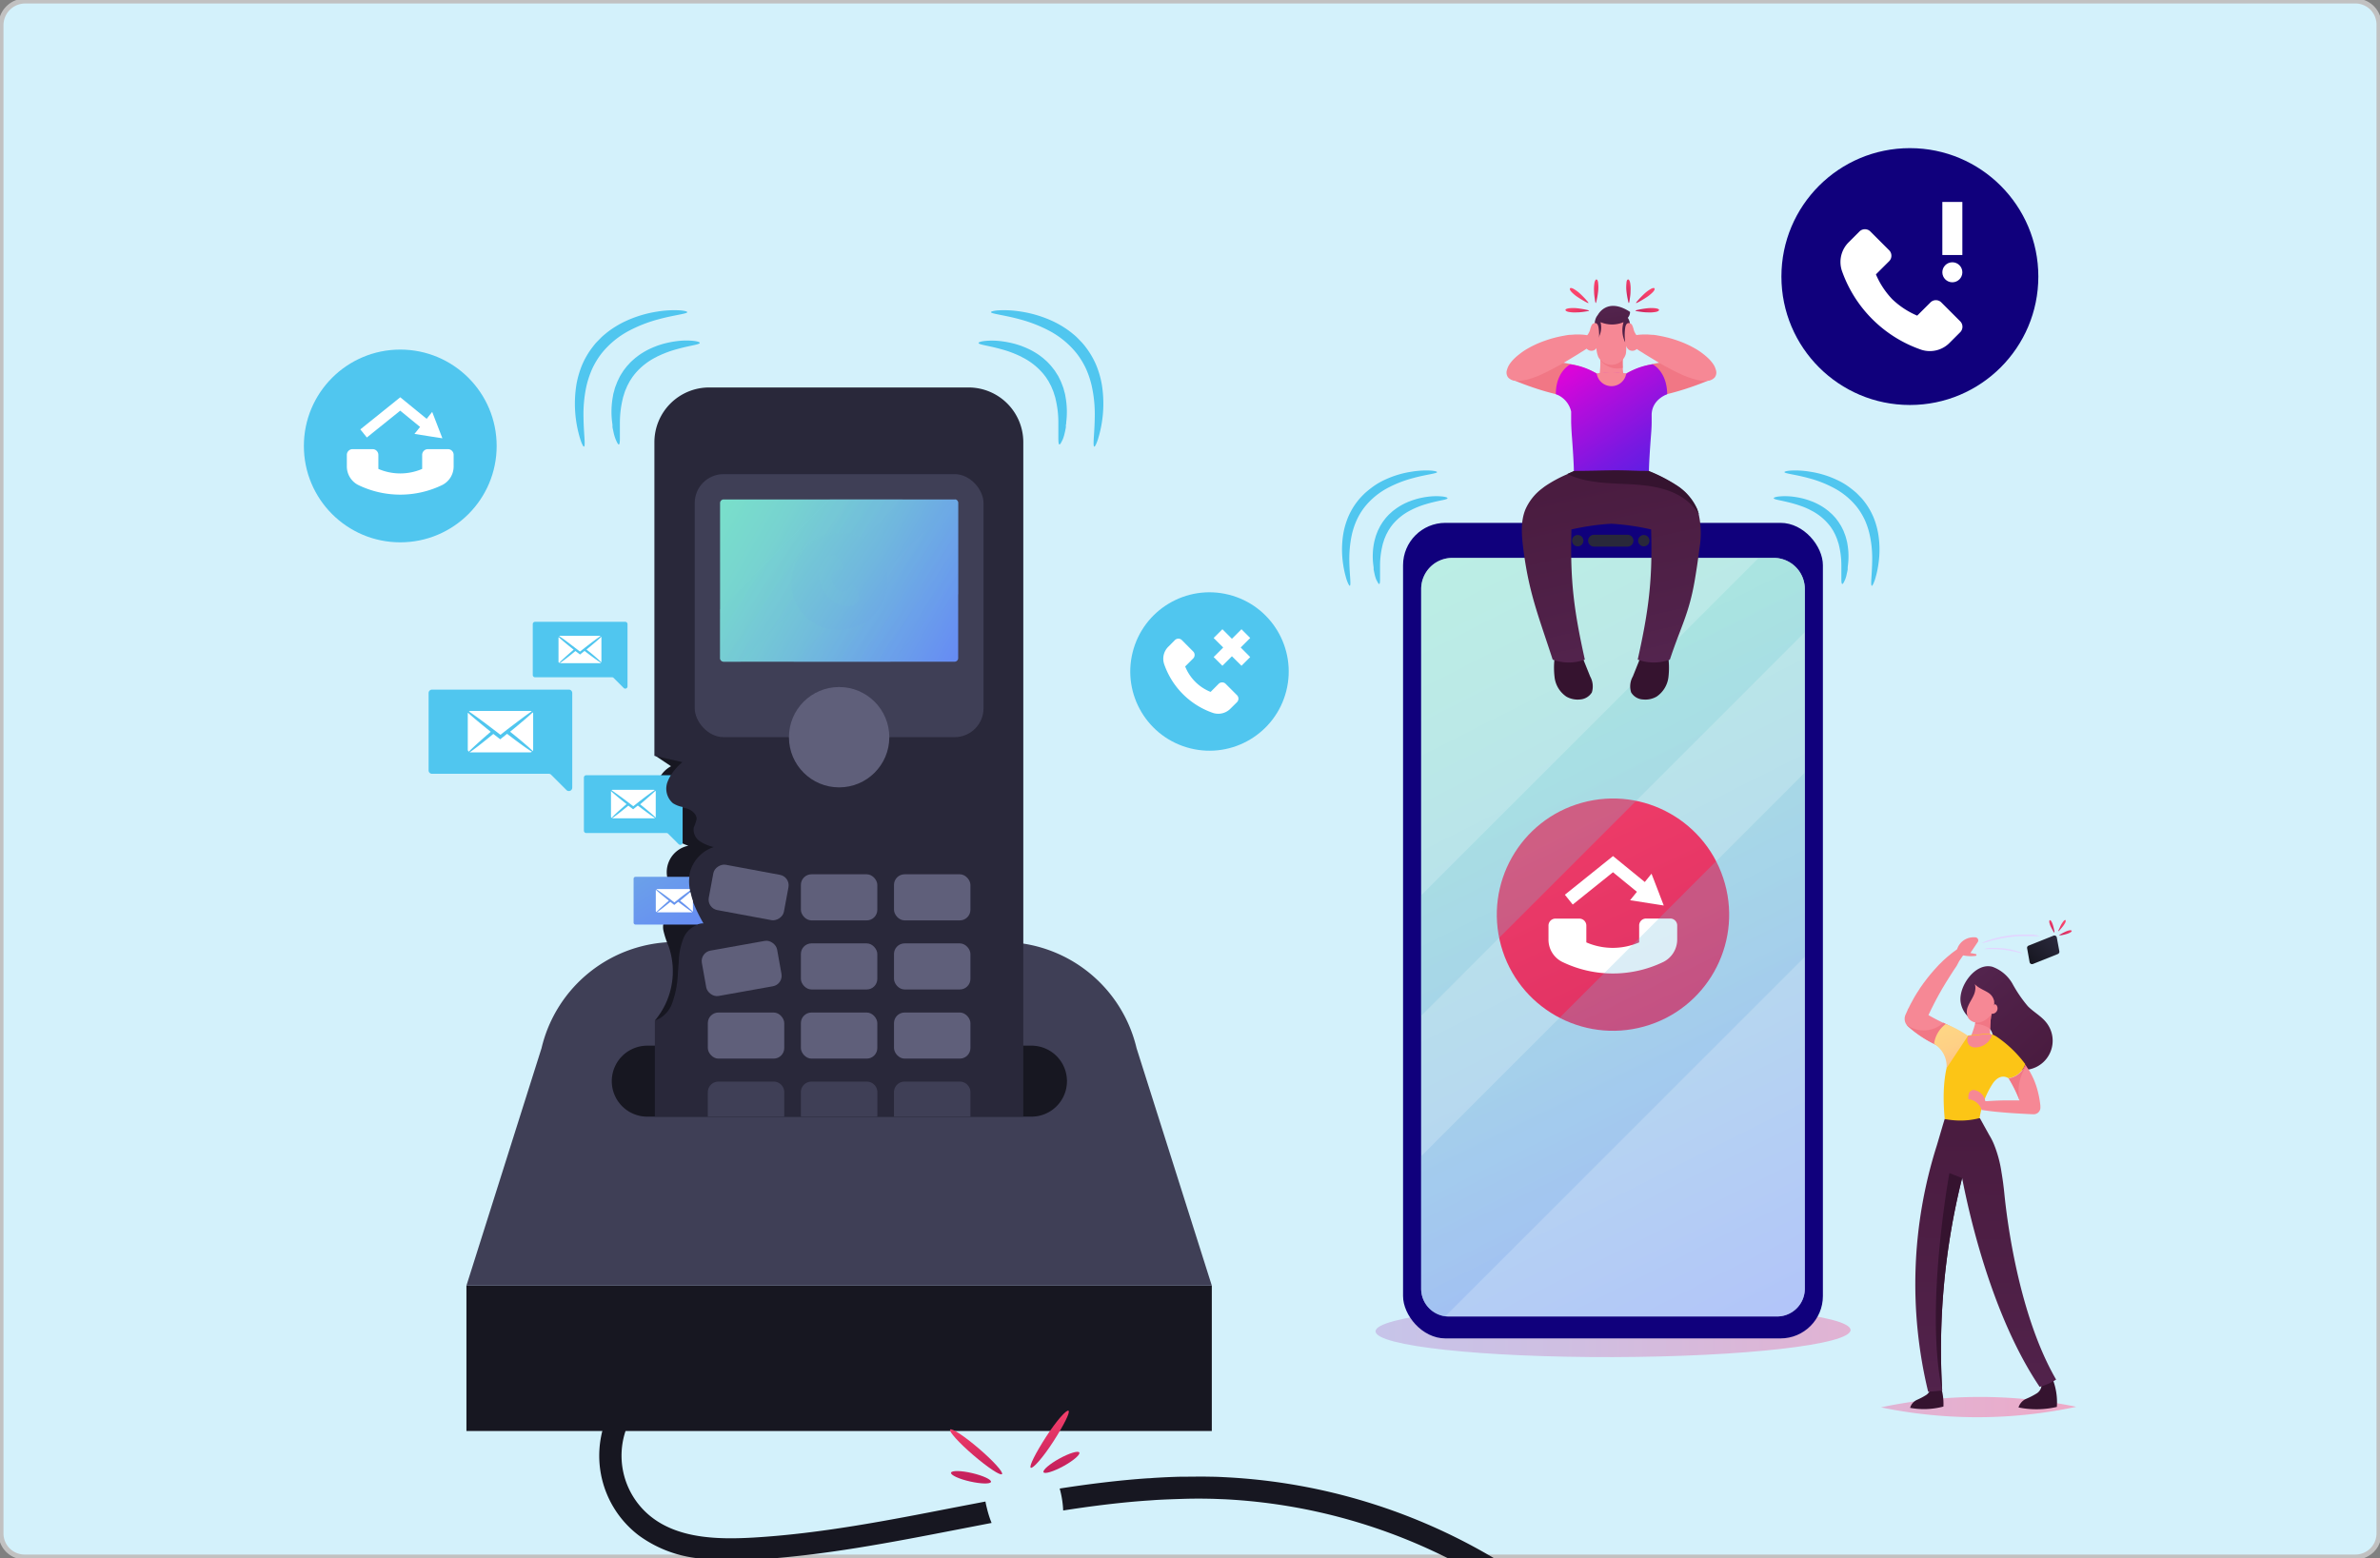 <svg xmlns="http://www.w3.org/2000/svg" xmlns:xlink="http://www.w3.org/1999/xlink" viewBox="0 0 478 313"><rect x="0" y="0" width="478" height="313" fill="#808080" stroke="none"/><defs><style>.cls-1{isolation:isolate;}.cls-2{fill:#d3f1fb;stroke:#c1c1c1;stroke-miterlimit:10;}.cls-3{fill:#50c6ef;}.cls-4{fill:#fff;}.cls-5{fill:#10007c;}.cls-6{fill:#f68895;}.cls-7{fill:#f17785;}.cls-32,.cls-8{mix-blend-mode:multiply;}.cls-8{fill:url(#linear-gradient);}.cls-9{fill:url(#Áåçûìÿííûé_ãðàäèåíò_6);}.cls-10{fill:#35132f;}.cls-11{fill:url(#Áåçûìÿííûé_ãðàäèåíò_6-2);}.cls-12{fill:#fcc516;}.cls-13{fill:url(#Áåçûìÿííûé_ãðàäèåíò_9);}.cls-14{fill:url(#linear-gradient-2);}.cls-15{fill:#e2d5ff;}.cls-16{fill:url(#Áåçûìÿííûé_ãðàäèåíò_18);}.cls-17{fill:url(#Áåçûìÿííûé_ãðàäèåíò_18-2);}.cls-18{fill:url(#Áåçûìÿííûé_ãðàäèåíò_18-3);}.cls-19{fill:#171721;}.cls-20{fill:#3f3f56;}.cls-21,.cls-34{fill:#29283a;}.cls-22{fill:url(#linear-gradient-3);}.cls-23{fill:#5f5f7a;}.cls-24,.cls-25,.cls-26,.cls-34,.cls-36,.cls-37{mix-blend-mode:screen;}.cls-24,.cls-25{opacity:0.35;}.cls-24{fill:url(#linear-gradient-4);}.cls-25{fill:url(#linear-gradient-5);}.cls-26{fill:url(#linear-gradient-6);}.cls-27{fill:url(#linear-gradient-7);}.cls-28{fill:url(#linear-gradient-8);}.cls-29{fill:url(#linear-gradient-9);}.cls-30{fill:url(#linear-gradient-10);}.cls-31{fill:url(#linear-gradient-11);}.cls-32{fill:url(#linear-gradient-12);}.cls-33{opacity:0.5;fill:url(#linear-gradient-13);}.cls-35{fill:url(#linear-gradient-14);}.cls-36,.cls-37{opacity:0.25;}.cls-36{fill:url(#linear-gradient-15);}.cls-37{fill:url(#linear-gradient-16);}.cls-38{fill:url(#Áåçûìÿííûé_ãðàäèåíò_6-3);}.cls-39{fill:url(#Áåçûìÿííûé_ãðàäèåíò_5);}.cls-40{fill:url(#Áåçûìÿííûé_ãðàäèåíò_6-4);}.cls-41{fill:url(#Áåçûìÿííûé_ãðàäèåíò_18-4);}.cls-42{fill:url(#Áåçûìÿííûé_ãðàäèåíò_18-5);}.cls-43{fill:url(#Áåçûìÿííûé_ãðàäèåíò_18-6);}.cls-44{fill:url(#Áåçûìÿííûé_ãðàäèåíò_18-7);}.cls-45{fill:url(#Áåçûìÿííûé_ãðàäèåíò_18-8);}.cls-46{fill:url(#Áåçûìÿííûé_ãðàäèåíò_18-9);}</style><linearGradient id="linear-gradient" x1="446.82" y1="282.67" x2="96.47" y2="282.67" gradientUnits="userSpaceOnUse"><stop offset="0" stop-color="#fca0bb"/><stop offset="0.12" stop-color="#e9adcc"/><stop offset="0.33" stop-color="#cfbfe2"/><stop offset="0.54" stop-color="#bccbf2"/><stop offset="0.76" stop-color="#b1d3fc"/><stop offset="1" stop-color="#add5ff"/></linearGradient><linearGradient id="Áåçûìÿííûé_ãðàäèåíò_6" x1="410.04" y1="212.25" x2="394.23" y2="195.9" gradientUnits="userSpaceOnUse"><stop offset="0" stop-color="#4a1c40"/><stop offset="0.68" stop-color="#502149"/><stop offset="1" stop-color="#54254f"/></linearGradient><linearGradient id="Áåçûìÿííûé_ãðàäèåíò_6-2" x1="-1464.98" y1="226.82" x2="-1463.75" y2="291.74" gradientTransform="matrix(-1, 0, 0, 1, -1065.43, 0)" xlink:href="#Áåçûìÿííûé_ãðàäèåíò_6"/><linearGradient id="Áåçûìÿííûé_ãðàäèåíò_9" x1="1353.97" y1="1183.11" x2="1350.07" y2="1177.42" gradientTransform="translate(1329.9 -1350.19) rotate(79.71)" gradientUnits="userSpaceOnUse"><stop offset="0" stop-color="#171721"/><stop offset="1" stop-color="#29283a"/></linearGradient><linearGradient id="linear-gradient-2" x1="397.34" y1="224.18" x2="390.83" y2="206.12" gradientUnits="userSpaceOnUse"><stop offset="0" stop-color="#ff7a83"/><stop offset="0.09" stop-color="#ff8883"/><stop offset="0.33" stop-color="#fea984"/><stop offset="0.56" stop-color="#fec185"/><stop offset="0.78" stop-color="#fed085"/><stop offset="0.96" stop-color="#fed585"/></linearGradient><linearGradient id="Áåçûìÿííûé_ãðàäèåíò_18" x1="746.99" y1="889.7" x2="745.37" y2="887.14" gradientTransform="translate(797.59 -908.37) rotate(59.28)" gradientUnits="userSpaceOnUse"><stop offset="0" stop-color="#c5205c"/><stop offset="0.12" stop-color="#d0275f"/><stop offset="0.45" stop-color="#e83766"/><stop offset="0.75" stop-color="#f6416b"/><stop offset="1" stop-color="#fb446c"/></linearGradient><linearGradient id="Áåçûìÿííûé_ãðàäèåíò_18-2" x1="744.41" y1="891.33" x2="742.8" y2="888.77" xlink:href="#Áåçûìÿííûé_ãðàäèåíò_18"/><linearGradient id="Áåçûìÿííûé_ãðàäèåíò_18-3" x1="745.88" y1="890.4" x2="744.27" y2="887.84" xlink:href="#Áåçûìÿííûé_ãðàäèåíò_18"/><linearGradient id="linear-gradient-3" x1="193.31" y1="130.75" x2="145.06" y2="103.27" gradientUnits="userSpaceOnUse"><stop offset="0" stop-color="#668bf4"/><stop offset="0.44" stop-color="#70b7de"/><stop offset="0.8" stop-color="#77d3d0"/><stop offset="1" stop-color="#79decb"/></linearGradient><linearGradient id="linear-gradient-4" x1="189.8" y1="135.19" x2="143.99" y2="103.23" xlink:href="#linear-gradient-3"/><linearGradient id="linear-gradient-5" x1="193.88" y1="129.34" x2="148.07" y2="97.38" xlink:href="#linear-gradient-3"/><linearGradient id="linear-gradient-6" x1="191.66" y1="132.36" x2="145.24" y2="100.8" xlink:href="#linear-gradient-3"/><linearGradient id="linear-gradient-7" x1="137.57" y1="188.6" x2="100.14" y2="126.77" xlink:href="#linear-gradient-3"/><linearGradient id="linear-gradient-8" x1="211.44" y1="295.28" x2="210.11" y2="282.24" gradientUnits="userSpaceOnUse"><stop offset="0" stop-color="#c5205c"/><stop offset="1" stop-color="#fb446c"/></linearGradient><linearGradient id="linear-gradient-9" x1="213.29" y1="295.09" x2="211.96" y2="282.05" xlink:href="#linear-gradient-8"/><linearGradient id="linear-gradient-10" x1="196.56" y1="296.81" x2="195.23" y2="283.77" xlink:href="#linear-gradient-8"/><linearGradient id="linear-gradient-11" x1="195.06" y1="296.96" x2="193.73" y2="283.92" xlink:href="#linear-gradient-8"/><linearGradient id="linear-gradient-12" x1="457.35" y1="371.01" x2="66.37" y2="370.34" gradientTransform="matrix(1.03, 0, 0, 1.19, -24.78, -176.07)" xlink:href="#linear-gradient"/><linearGradient id="linear-gradient-13" x1="361.36" y1="262.9" x2="286.45" y2="113.96" xlink:href="#linear-gradient-3"/><linearGradient id="linear-gradient-14" x1="370.12" y1="279.88" x2="296.6" y2="126.82" gradientTransform="translate(60.83 -79.83) rotate(15.49)" xlink:href="#linear-gradient-8"/><linearGradient id="linear-gradient-15" x1="371.26" y1="257.14" x2="299.51" y2="110.52" xlink:href="#linear-gradient-3"/><linearGradient id="linear-gradient-16" x1="352.62" y1="266.27" x2="280.86" y2="119.65" xlink:href="#linear-gradient-3"/><linearGradient id="Áåçûìÿííûé_ãðàäèåíò_6-3" x1="324.82" y1="71.43" x2="323.29" y2="60.73" xlink:href="#Áåçûìÿííûé_ãðàäèåíò_6"/><linearGradient id="Áåçûìÿííûé_ãðàäèåíò_5" x1="331.05" y1="94.01" x2="317.01" y2="73.4" gradientUnits="userSpaceOnUse"><stop offset="0" stop-color="#631de3"/><stop offset="0.24" stop-color="#7b18e1"/><stop offset="0.74" stop-color="#b80cdc"/><stop offset="1" stop-color="#da05d9"/></linearGradient><linearGradient id="Áåçûìÿííûé_ãðàäèåíò_6-4" x1="321.15" y1="96.61" x2="329.84" y2="135.38" xlink:href="#Áåçûìÿííûé_ãðàäèåíò_6"/><linearGradient id="Áåçûìÿííûé_ãðàäèåíò_18-4" x1="937.35" y1="660.64" x2="934.47" y2="656.07" gradientTransform="translate(778.63 -991.72) rotate(77.87)" xlink:href="#Áåçûìÿííûé_ãðàäèåíò_18"/><linearGradient id="Áåçûìÿííûé_ãðàäèåíò_18-5" x1="932.75" y1="663.53" x2="929.87" y2="658.96" gradientTransform="translate(778.63 -991.72) rotate(77.87)" xlink:href="#Áåçûìÿííûé_ãðàäèåíò_18"/><linearGradient id="Áåçûìÿííûé_ãðàäèåíò_18-6" x1="935.37" y1="661.88" x2="932.49" y2="657.31" gradientTransform="translate(778.63 -991.72) rotate(77.87)" xlink:href="#Áåçûìÿííûé_ãðàäèåíò_18"/><linearGradient id="Áåçûìÿííûé_ãðàäèåíò_18-7" x1="1197.07" y1="-548.01" x2="1194.2" y2="-552.58" gradientTransform="matrix(-0.21, 0.98, 0.98, 0.21, 1105.24, -991.72)" xlink:href="#Áåçûìÿííûé_ãðàäèåíò_18"/><linearGradient id="Áåçûìÿííûé_ãðàäèåíò_18-8" x1="1192.47" y1="-545.11" x2="1189.6" y2="-549.68" gradientTransform="matrix(-0.21, 0.98, 0.98, 0.21, 1105.24, -991.72)" xlink:href="#Áåçûìÿííûé_ãðàäèåíò_18"/><linearGradient id="Áåçûìÿííûé_ãðàäèåíò_18-9" x1="1195.1" y1="-546.77" x2="1192.22" y2="-551.34" gradientTransform="matrix(-0.21, 0.98, 0.98, 0.21, 1105.24, -991.72)" xlink:href="#Áåçûìÿííûé_ãðàäèåíò_18"/></defs><g class="cls-1"><g id="Layer_1" data-name="Layer 1"><g id="beb3d7f5-2594-40e1-9fcf-2cdf8fd006a9"><path class="cls-2" d="M5,.2H473A4.74,4.74,0,0,1,477.8,5V308a4.74,4.74,0,0,1-4.8,4.8H5A4.74,4.74,0,0,1,.2,308V5A4.87,4.87,0,0,1,5,.2Z"/></g><circle class="cls-3" cx="242.92" cy="134.9" r="15.91" transform="translate(52.9 337.64) rotate(-75.9)"/><path class="cls-4" d="M248.49,139.71l-2.39-2.39a1,1,0,0,0-1.35.06L243.14,139a9.16,9.16,0,0,1-5.11-5.11l1.61-1.61a1,1,0,0,0,.05-1.35l-2.38-2.39a1,1,0,0,0-1.35.06l-1.27,1.28a3.39,3.39,0,0,0-.89,3.51,15.82,15.82,0,0,0,9.84,9.84,3.44,3.44,0,0,0,3.51-.89l1.28-1.27A1,1,0,0,0,248.49,139.71Z"/><polygon class="cls-4" points="251.09 128.17 249.34 126.41 247.42 128.33 245.51 126.41 243.75 128.17 245.67 130.08 243.75 132 245.51 133.75 247.42 131.84 249.34 133.75 251.09 132 249.18 130.08 251.09 128.17"/><circle class="cls-5" cx="383.58" cy="55.56" r="25.8"/><path class="cls-4" d="M393.72,64.58l-3.87-3.87a1.54,1.54,0,0,0-2.18.09l-2.62,2.61a16.64,16.64,0,0,1-5-3.29,16.64,16.64,0,0,1-3.29-5l2.62-2.61a1.56,1.56,0,0,0,.09-2.18l-3.88-3.88a1.55,1.55,0,0,0-2.18.1l-2.07,2.07a5.59,5.59,0,0,0-1.44,5.7,25.79,25.79,0,0,0,16,15.95,5.57,5.57,0,0,0,5.7-1.44l2.07-2.07A1.56,1.56,0,0,0,393.72,64.58Z"/><rect class="cls-4" x="390.1" y="40.57" width="4.02" height="10.66"/><circle class="cls-4" cx="392.11" cy="54.7" r="2.01"/><circle class="cls-3" cx="80.39" cy="89.59" r="19.36"/><path class="cls-4" d="M90,90.23H85.9a1.15,1.15,0,0,0-1.11,1.2V94.2a11.09,11.09,0,0,1-8.8,0V91.43a1.16,1.16,0,0,0-1.11-1.2H70.77a1.16,1.16,0,0,0-1.11,1.2v2.2a4.2,4.2,0,0,0,2.26,3.79,19.35,19.35,0,0,0,16.93,0,4.18,4.18,0,0,0,2.26-3.79v-2.2A1.15,1.15,0,0,0,90,90.23Z"/><polygon class="cls-4" points="80.38 82.5 84.37 85.77 83.24 87.17 86.77 87.73 87.06 87.77 88.85 88.05 88.2 86.37 88.1 86.11 86.8 82.75 85.69 84.14 80.39 79.81 72.37 86.26 73.68 87.89 80.38 82.5"/><path class="cls-6" d="M395.82,210.35a1.29,1.29,0,0,1-.43.67,2.26,2.26,0,0,1-.89.45,5.07,5.07,0,0,1-.61.12l-.16,0a23.65,23.65,0,0,1-10.44-5.33h0l-.09-.08a2.15,2.15,0,0,1-.29-.32,2,2,0,0,1-.38-1.18,2,2,0,0,1,.18-.84l.3-.66.15-.34c0-.11.11-.22.17-.33l.33-.67c.11-.22.24-.44.36-.66.26-.5.54-1,.82-1.44.14-.24.29-.46.44-.69s.28-.45.43-.67l.45-.64c.15-.22.31-.42.46-.62l.45-.6.46-.57c.15-.19.31-.37.46-.55l.46-.53.91-1,.88-.87.85-.76.8-.66c.26-.21.51-.39.75-.56a4.15,4.15,0,0,1,.34-.24l.32-.21c.21-.14.41-.25.59-.35a4.08,4.08,0,0,1,.89-.39c.22-.06.38,0,.45,0s.07.24,0,.46a5,5,0,0,1-.44.84c-.11.17-.22.35-.36.55l-.2.31-.23.34c-.15.23-.32.47-.5.72L393,194c-.19.29-.39.59-.6.89l-.64,1-.66,1.05c-.11.18-.23.36-.34.55l-.34.56c-.11.2-.23.39-.35.58l-.34.61-.35.61c-.11.21-.22.42-.34.63s-.23.43-.34.64l-.34.66c-.22.45-.46.89-.67,1.36-.1.21-.21.41-.3.62l-.08.17.79.44c.67.37,1.33.7,1.95,1l.31.16c.5.26,1,.5,1.42.75s1,.58,1.49.85l.32.21.31.21.56.41c.18.14.33.28.48.42s.27.27.39.41a2.58,2.58,0,0,1,.49.83A1.43,1.43,0,0,1,395.82,210.35Z"/><path class="cls-7" d="M395.82,210.35a1.29,1.29,0,0,1-.43.67,2.26,2.26,0,0,1-.89.45,5.07,5.07,0,0,1-.61.12l-.16,0a23.65,23.65,0,0,1-10.44-5.33h0l-.09-.08a2.15,2.15,0,0,1-.29-.32,5.79,5.79,0,0,0,7.4-.41c.5.26,1,.5,1.42.75s1,.58,1.49.85l.32.21.31.21.56.41c.18.14.33.28.48.42s.27.27.39.41a2.58,2.58,0,0,1,.49.83A1.43,1.43,0,0,1,395.82,210.35Z"/><path class="cls-8" d="M417,282.62a95.55,95.55,0,0,1-39.23.11,95.55,95.55,0,0,1,39.23-.11Z"/><path class="cls-9" d="M393.77,201.29a5.21,5.21,0,0,0,2.89,3.92c1,.48,2.27.65,3,1.5s.76,2.4,1,3.65a5.87,5.87,0,1,0,10.35-4.9c-1-1.31-2.56-2.12-3.73-3.31a26.7,26.7,0,0,1-3.07-4.48,7.6,7.6,0,0,0-4.06-3.45C396.7,193.3,393.33,198.18,393.77,201.29Z"/><path class="cls-10" d="M410,277.84a2.08,2.08,0,0,1-.92,2.07,14.78,14.78,0,0,1-2.13,1.1,2.78,2.78,0,0,0-1.55,1.74,18,18,0,0,0,7.7-.11,12.85,12.85,0,0,0-.74-5.31C411.46,277.06,410.89,277.85,410,277.84Z"/><path class="cls-10" d="M387.66,278.36a1.83,1.83,0,0,1-.78,1.87,13.33,13.33,0,0,1-1.89,1,2.5,2.5,0,0,0-1.36,1.6,15.27,15.27,0,0,0,6.69-.26,11.6,11.6,0,0,0-.78-4.76C388.74,277.63,388.49,278.34,387.66,278.36Z"/><path class="cls-11" d="M387.25,279.59l2.82-.23a142,142,0,0,1,4-42.69c2.68,13.67,7.76,30.37,15.57,41.94a11.81,11.81,0,0,0,3.31-1.46c-7.52-13-9.87-32.06-10.39-37.3-.14-1.44-.33-2.88-.57-4.3a24.53,24.53,0,0,0-1.52-5.66,13,13,0,0,0-.95-1.86l-1.88-3.4-1.19,0-1.87.05-4,.09-.37,1.22L389,230.09v0A92,92,0,0,0,387.25,279.59Z"/><path class="cls-10" d="M390.07,279.36a142,142,0,0,1,4-42.69l-2.55-1S386.51,262.86,390.07,279.36Z"/><path class="cls-6" d="M400.46,201.59a19.23,19.23,0,0,0-.5,2.09h0c0,.21-.07.42-.1.63,0,.05,0,.09,0,.13a18.58,18.58,0,0,0-.16,2.23v.5h0c0,.14,0,.29,0,.43a16.66,16.66,0,0,0,.17,1.87,3.68,3.68,0,0,1-2.3,1,4,4,0,0,1-2.48-.74,17.07,17.07,0,0,0,1.31-3.08v0a2.77,2.77,0,0,0,.12-.41,5.62,5.62,0,0,0,.15-.55l0-.06c.06-.25.11-.49.16-.74,0-.07,0-.14,0-.21.08-.43.14-.86.19-1.29A10,10,0,0,1,400.46,201.59Z"/><path class="cls-12" d="M390.58,224.8h0a16.28,16.28,0,0,0,3,.31,14.94,14.94,0,0,0,4-.49,17.83,17.83,0,0,1,2.68-7c1.58-2.2,3.12-1,3.12-1a4.22,4.22,0,0,0,3.38-2.83,23.62,23.62,0,0,0-5.71-5.5,3.42,3.42,0,0,0-1-.48,3.19,3.19,0,0,0-.63-.12h-.07c-1.12-.06-2.1.23-3.23.26a5.51,5.51,0,0,0-.9.1h0l-.29.11C393.72,208.78,389.36,211.76,390.58,224.8Z"/><path class="cls-7" d="M400.46,201.59a19.23,19.23,0,0,0-.5,2.09h0c0,.21-.07.42-.1.63,0,.05,0,.09,0,.13a18.58,18.58,0,0,0-.16,2.23,6,6,0,0,0-3-1l0-.06c.06-.25.11-.49.16-.74,0-.07,0-.14,0-.21.08-.43.14-.86.19-1.29A10,10,0,0,1,400.46,201.59Z"/><path class="cls-6" d="M400.28,202.58c-.09.28-.19.55-.26.83l-.06.32-.09.12a4.19,4.19,0,0,1-2.17,1.52,2.25,2.25,0,0,1-2.38-.84,2.68,2.68,0,0,1-.05-2.39c.31-.77.8-1.45,1.13-2.21a3.68,3.68,0,0,0,.33-1.22,2.35,2.35,0,0,0-.11-1,4.37,4.37,0,0,0,.95.75c.59.36,1.24.63,1.8,1a2.62,2.62,0,0,1,1.14,1.68A3.23,3.23,0,0,1,400.28,202.58Z"/><path class="cls-6" d="M400.3,202.14c.06-.17.16-.35.33-.37a.44.44,0,0,1,.41.26,1.09,1.09,0,0,1-1.32,1.57C399.88,203.12,400.13,202.62,400.3,202.14Z"/><path class="cls-6" d="M395.35,220.83a3.06,3.06,0,0,1,2.62,2.09h0a.24.24,0,0,1,0,.08l.15,0,.83.12c1.21.17,2.65.31,4.25.43s3.34.22,5.18.3h0a1.35,1.35,0,0,0,1.41-1.48l0-.22a19,19,0,0,0-.51-2.88,16.42,16.42,0,0,0-.89-2.59c-.1-.2-.19-.4-.28-.59l-.3-.56c-.19-.37-.41-.71-.62-1l-.21-.3a1.09,1.09,0,0,1-.13-.17l-.09-.12a4.26,4.26,0,0,1-3.32,2.74h0a26.41,26.41,0,0,1,2.16,4.38q-1.2,0-2.31,0c-1.61,0-3.05.08-4.26.16l-.3,0a1.86,1.86,0,0,0-.1-.39,2.74,2.74,0,0,0-1.95-1.81,1.15,1.15,0,0,0-.61,0,1.09,1.09,0,0,0-.67.76A3.09,3.09,0,0,0,395.35,220.83Z"/><path class="cls-7" d="M403.45,216.66h0a26.41,26.41,0,0,1,2.16,4.38,8.54,8.54,0,0,1,1.38-6.84,1.09,1.09,0,0,1-.13-.17l-.09-.12A4.26,4.26,0,0,1,403.45,216.66Z"/><path class="cls-6" d="M395.53,210a1.85,1.85,0,0,0,1.44.41,3.63,3.63,0,0,0,2.21-1,3.55,3.55,0,0,0,.9-1.5,3.19,3.19,0,0,0-.63-.12h-.07c-1.12-.06-2.1.23-3.23.26a5.51,5.51,0,0,0-.9.1c0,.11-.07.22-.1.33A1.68,1.68,0,0,0,395.53,210Z"/><path class="cls-13" d="M408.29,193.66l5-2a.5.5,0,0,0,.31-.55l-.51-2.77a.49.49,0,0,0-.66-.37l-5,2a.47.47,0,0,0-.3.54l.5,2.78A.49.49,0,0,0,408.29,193.66Z"/><path class="cls-14" d="M395.25,208.09a21,21,0,0,0-4.46-2.37,5.88,5.88,0,0,0-2.35,4,5.25,5.25,0,0,1,2.51,4.86Z"/><path class="cls-6" d="M393.76,191.81a7.92,7.92,0,0,0,3.05.22.19.19,0,0,0,0-.37l-1.08-.21,1.45-2.15a.62.62,0,0,0-.47-1,3.66,3.66,0,0,0-2.22.54,3.41,3.41,0,0,0-1.57,2.71A3.84,3.84,0,0,0,393.76,191.81Z"/><path class="cls-15" d="M409.7,188.06a12.76,12.76,0,0,1-1.73,0h-.88c-.31,0-.65,0-1,0-.71,0-1.48.08-2.29.18s-1.57.23-2.27.37c-.34.08-.67.14-1,.22l-.44.11-.4.11a12.88,12.88,0,0,1-1.69.44,6.75,6.75,0,0,1,1.62-.67l.4-.13.44-.13c.31-.09.64-.17,1-.25a22.09,22.09,0,0,1,2.29-.4,21.73,21.73,0,0,1,2.32-.16c.36,0,.7,0,1,0l.46,0,.43,0A6.54,6.54,0,0,1,409.7,188.06Z"/><path class="cls-15" d="M406.21,191.53c0,.1-1.68-.48-3.8-.72s-3.85-.07-3.86-.17a3.5,3.5,0,0,1,1.13-.21l.58,0h.67a14,14,0,0,1,1.52.1,14.86,14.86,0,0,1,1.51.25l.64.17c.2,0,.39.11.56.17A3.25,3.25,0,0,1,406.21,191.53Z"/><path class="cls-16" d="M416.09,187c0,.08-.08.21-.29.33a3.59,3.59,0,0,1-.88.34,8.65,8.65,0,0,1-.92.21c-.24,0-.39.07-.4,0s.12-.12.33-.24.5-.28.84-.44a3.91,3.91,0,0,1,.88-.31C415.89,186.87,416.05,186.9,416.09,187Z"/><path class="cls-17" d="M411.69,184.85c.08,0,.21.07.33.28a3.59,3.59,0,0,1,.34.88,8.65,8.65,0,0,1,.21.92c.05.24.07.39,0,.4s-.12-.12-.24-.33-.28-.5-.44-.83a4.14,4.14,0,0,1-.31-.89C411.57,185,411.6,184.88,411.69,184.85Z"/><path class="cls-18" d="M414.82,184.84c.08,0,.07.22,0,.45a4.52,4.52,0,0,1-.5.79c-.23.29-.45.54-.61.72s-.27.29-.3.27,0-.16.12-.38.23-.53.4-.86a4.76,4.76,0,0,1,.52-.78C414.6,184.87,414.75,184.79,414.82,184.84Z"/><rect class="cls-19" x="93.68" y="258.27" width="149.7" height="29.21"/><path class="cls-20" d="M228.27,210.58a27.71,27.71,0,0,0-27-21.34H135.76a27.7,27.7,0,0,0-27,21.34L93.68,258.27h149.7Z"/><path class="cls-19" d="M207.11,210.07H130a7.13,7.13,0,0,0-7.13,7.13h0a7.13,7.13,0,0,0,7.13,7.13h77.16a7.13,7.13,0,0,0,7.13-7.13h0A7.13,7.13,0,0,0,207.11,210.07Z"/><path class="cls-19" d="M131.54,151.77l3.22,2.16a5.83,5.83,0,0,0-2.94,4.21,5,5,0,0,0,1.83,4.38c.5.4,1.12.76,1.29,1.38s-.29,1.4-.4,2.13a2.86,2.86,0,0,0,1.13,2.55,8.46,8.46,0,0,0,2.59,1.32,5.41,5.41,0,0,0-3.71,7.86c.41.75,1,1.4,1.36,2.15a2.56,2.56,0,0,1,.12,2.44c-.46.76-1.42,1-2.05,1.68a3.44,3.44,0,0,0-.72,3,18.11,18.11,0,0,0,1,3A15.36,15.36,0,0,1,131.54,205l8,3.06,10.83-30.15L139,145.69Z"/><path class="cls-21" d="M205.52,88.78V224.33h-74V205a3.77,3.77,0,0,0,.64-.23,5.81,5.81,0,0,0,2.75-3,19.39,19.39,0,0,0,1.23-6.24l.18-2.24a13.66,13.66,0,0,1,1-4.93,4.64,4.64,0,0,1,3.92-2.79c-1.8-3.29-3.65-7-2.58-10.64a7.3,7.3,0,0,1,4.7-4.76,8.14,8.14,0,0,1-2.87-1.22,2.79,2.79,0,0,1-1.15-2.73,10.14,10.14,0,0,0,.56-1.63c.08-1-.94-1.83-1.92-2.16a10.31,10.31,0,0,1-2.92-1,3.85,3.85,0,0,1-1-4.48,11.23,11.23,0,0,1,3-3.84l-5.63-1.27v-63a11,11,0,0,1,11-11h52.05A11,11,0,0,1,205.52,88.78Z"/><rect class="cls-20" x="139.53" y="95.25" width="58" height="52.84" rx="5.8"/><path class="cls-22" d="M192.44,101.06v31.15a.71.71,0,0,1-.71.72h-46.4a.71.71,0,0,1-.71-.72V101.06a.71.71,0,0,1,.71-.72h46.4a.78.78,0,0,1,.21,0A.71.71,0,0,1,192.44,101.06Z"/><circle class="cls-23" cx="168.53" cy="148.1" r="10.08"/><path class="cls-24" d="M181.3,100.34l-7.92,7.93a9.68,9.68,0,0,0-13.22,13.22l-11.44,11.44h-3.39a.71.71,0,0,1-.71-.72v-9.77l22.09-22.1Z"/><path class="cls-25" d="M192.44,101.06v18.27l-13.6,13.6H159.39l6.89-6.89a9.24,9.24,0,0,0,2.25.27,9.67,9.67,0,0,0,9.67-9.67,9.91,9.91,0,0,0-.26-2.26l14-14A.71.71,0,0,1,192.44,101.06Z"/><rect class="cls-23" x="145.73" y="171.61" width="9.26" height="15.35" rx="2.13" transform="translate(-53.41 294.32) rotate(-79.46)"/><rect class="cls-23" x="160.85" y="175.64" width="15.35" height="9.26" rx="2.13"/><rect class="cls-23" x="179.55" y="175.64" width="15.35" height="9.26" rx="2.13"/><rect class="cls-23" x="141.3" y="189.91" width="15.35" height="9.26" rx="2.13" transform="translate(-31.94 29.28) rotate(-10.14)"/><rect class="cls-23" x="160.85" y="189.52" width="15.35" height="9.26" rx="2.13"/><rect class="cls-23" x="179.55" y="189.52" width="15.35" height="9.26" rx="2.13"/><rect class="cls-23" x="142.16" y="203.41" width="15.35" height="9.26" rx="2.13"/><rect class="cls-23" x="160.85" y="203.41" width="15.35" height="9.26" rx="2.13"/><rect class="cls-23" x="179.55" y="203.41" width="15.35" height="9.26" rx="2.13"/><path class="cls-20" d="M157.51,219.42v4.91H142.16v-4.91a2.13,2.13,0,0,1,2.13-2.13h11.09A2.13,2.13,0,0,1,157.51,219.42Z"/><path class="cls-20" d="M176.21,219.42v4.91H160.85v-4.91a2.13,2.13,0,0,1,2.13-2.13h11.1A2.13,2.13,0,0,1,176.21,219.42Z"/><path class="cls-20" d="M194.9,219.42v4.91H179.55v-4.91a2.12,2.12,0,0,1,2.12-2.13h11.1A2.13,2.13,0,0,1,194.9,219.42Z"/><path class="cls-3" d="M212.77,89.29c-.15,0-.21-.49-.21-1.27,0-.2,0-.42,0-.65s0-.49,0-.77,0-.56,0-.87v-.48l0-.5a19.86,19.86,0,0,0-.57-4.64c0-.1-.05-.21-.07-.32l-.1-.31c-.07-.21-.13-.42-.2-.64a5.5,5.5,0,0,0-.25-.63l-.26-.63-.33-.62-.16-.31-.19-.3-.39-.6-.44-.57a13.26,13.26,0,0,0-4.32-3.42L205,71.6l-.29-.13-.57-.26c-.39-.16-.76-.32-1.13-.45-.74-.28-1.45-.48-2.11-.66-1.31-.36-2.4-.57-3.16-.74s-1.19-.29-1.2-.45.43-.31,1.24-.41a14.82,14.82,0,0,1,3.42.06,20,20,0,0,1,2.35.45c.42.1.84.24,1.28.38.22.07.44.16.66.25l.34.13.34.15a14.53,14.53,0,0,1,2.7,1.54l.65.5.63.56c.22.19.4.4.6.61a7.09,7.09,0,0,1,.57.66l.54.69.45.72c.08.12.16.24.23.36l.19.38.36.75.29.75a7.41,7.41,0,0,1,.26.75c.06.26.13.51.2.75l.09.37.06.37a16.85,16.85,0,0,1,.15,5.15c0,.18,0,.35-.07.52l0,.26,0,.24q-.09.48-.18.9c-.07.28-.12.54-.19.77s-.14.45-.21.64C213.14,88.92,212.92,89.32,212.77,89.29Z"/><path class="cls-3" d="M219.77,89.72c-.15,0-.16-.62-.1-1.64s.18-2.49.2-4.27a26.28,26.28,0,0,0-.58-6.16,18.68,18.68,0,0,0-1.1-3.4A16,16,0,0,0,216.24,71a17.57,17.57,0,0,0-5.7-4.65,28.08,28.08,0,0,0-5.78-2.22c-1.73-.47-3.17-.73-4.16-.93s-1.56-.33-1.57-.48.57-.32,1.62-.38a21.37,21.37,0,0,1,4.43.26,23.85,23.85,0,0,1,6.37,1.93,19.66,19.66,0,0,1,3.43,2.06c.28.21.55.44.83.67s.54.47.79.73.51.52.76.79.49.56.72.86a16.66,16.66,0,0,1,2.2,3.75,18.79,18.79,0,0,1,1.11,3.86,24.13,24.13,0,0,1-.78,11C220.19,89.23,219.91,89.75,219.77,89.72Z"/><path class="cls-3" d="M124.29,89.29c.15,0,.21-.49.21-1.27,0-.2,0-.42,0-.65s0-.49,0-.77,0-.56,0-.87v-1a20.47,20.47,0,0,1,.58-4.64l.07-.32.1-.31.2-.64a5.5,5.5,0,0,1,.25-.63l.26-.63.33-.62.16-.31.19-.3.39-.6.44-.57a13.26,13.26,0,0,1,4.32-3.42l.29-.16.29-.13.57-.26c.39-.16.76-.32,1.13-.45.74-.28,1.45-.48,2.11-.66,1.31-.36,2.4-.57,3.16-.74s1.19-.29,1.2-.45-.43-.31-1.24-.41a14.82,14.82,0,0,0-3.42.06,20,20,0,0,0-2.35.45c-.42.1-.84.24-1.28.38-.22.07-.44.16-.66.25l-.34.13-.34.15a14.53,14.53,0,0,0-2.7,1.54l-.65.5-.63.56a6.9,6.9,0,0,0-.6.61c-.2.22-.4.42-.58.66l-.53.69c-.16.24-.3.48-.46.72l-.22.36-.19.38-.36.75-.29.75a5.56,5.56,0,0,0-.26.75c-.06.26-.13.51-.2.75s-.07.25-.09.37l-.06.37a16.85,16.85,0,0,0-.15,5.15l.07.52,0,.26,0,.24c.07.32.13.62.19.9s.12.54.19.77.14.45.21.64C123.92,88.92,124.14,89.32,124.29,89.29Z"/><path class="cls-3" d="M117.29,89.72c.15,0,.16-.62.1-1.64s-.18-2.49-.2-4.27a26.77,26.77,0,0,1,.57-6.16,19.54,19.54,0,0,1,1.11-3.4A16,16,0,0,1,120.82,71a17.57,17.57,0,0,1,5.7-4.65,28.08,28.08,0,0,1,5.78-2.22c1.73-.47,3.17-.73,4.16-.93s1.56-.33,1.57-.48-.57-.32-1.62-.38a21.37,21.37,0,0,0-4.43.26,23.85,23.85,0,0,0-6.37,1.93,19.66,19.66,0,0,0-3.43,2.06c-.28.21-.55.44-.83.67s-.54.47-.79.73-.51.52-.77.79-.48.56-.71.86a16.29,16.29,0,0,0-2.2,3.75,18.79,18.79,0,0,0-1.11,3.86,24.13,24.13,0,0,0,.78,11C116.87,89.23,117.14,89.75,117.29,89.72Z"/><path class="cls-26" d="M178.2,116.33c0-.09,0-.17,0-.26v0a2.45,2.45,0,0,0,0-.27l0-.28,0-.28c0-.09,0-.19,0-.28h0c0-.18-.07-.36-.11-.54a9.68,9.68,0,0,0-4.56-6.11l-.24-.14c-.13-.07-.26-.14-.4-.2l-.27-.13-.39-.16-.22-.09-.23-.08-.15,0-.09,0-.31-.09-.3-.07-.16,0-.39-.08-.18,0-.32,0-.14,0h-.15l-.14,0-.52,0h-.25a9.67,9.67,0,0,0-9.67,9.68v.24l0,.53s0,.09,0,.13a.22.22,0,0,0,0,.08.28.28,0,0,0,0,.09,9.21,9.21,0,0,0,.26,1.39,1.21,1.21,0,0,0,0,.18,1.66,1.66,0,0,0,.06.21c.05.16.1.32.16.48s.11.29.17.43a1.67,1.67,0,0,1,.08.2l.12.24.1.2.09.18.15.27a9.66,9.66,0,0,0,6.15,4.56l.31.07.41.07h0l.15,0h.12l.14,0h.25l.2,0h.61a9.67,9.67,0,0,0,9.67-9.67Zm-5.75,4.32a2.28,2.28,0,0,1-2.13,1.12,5,5,0,0,1-3.6-1.46,7.31,7.31,0,0,1-2.09-3.72,5.05,5.05,0,0,1,.62-3.83,2.27,2.27,0,0,1,2.07-1.24c.85.13,1.38,1,1.8,1.73.21.38.37,1,0,1.17a1.34,1.34,0,0,1-.72.06,1.58,1.58,0,0,0-1.36,1.75,3,3,0,0,0,.3,1.09,5.08,5.08,0,0,0,.94,1.12,1.61,1.61,0,0,0,2.21-.25c.13-.21.2-.48.42-.59.38-.2.78.23,1,.61A2.9,2.9,0,0,1,172.45,120.65Z"/><path class="cls-27" d="M141.29,185.51a3.49,3.49,0,0,0-1.24.23H127.64a.39.39,0,0,1-.39-.39v-8.81a.38.38,0,0,1,.39-.39h10.81a8.94,8.94,0,0,0,.07,2.42,1.91,1.91,0,0,0,.06.33,2.33,2.33,0,0,0,0,.28,13.76,13.76,0,0,0,.54,1.84A31.75,31.75,0,0,0,141.29,185.51Z"/><path class="cls-4" d="M139.17,181v2a.3.3,0,0,1,0,.16,33,33,0,0,0-2.58-2.21c.85-.7,1.58-1.31,2.09-1.76A13.76,13.76,0,0,0,139.17,181Z"/><path class="cls-4" d="M135.29,181.7l0,0,.13.1.13-.1.65-.53c1.33,1,2.41,1.8,2.83,2.05a.35.35,0,0,1-.21.07h-6.91c.44-.28,1.47-1.08,2.72-2.11Z"/><path class="cls-4" d="M138.58,178.9c-.58.41-1.41,1-2.36,1.78l-.33.26-.45.35-.47-.36-.33-.26c-1.22-.93-2.25-1.68-2.8-2a.33.33,0,0,1,.19-.06h6.49A1.91,1.91,0,0,0,138.58,178.9Z"/><path class="cls-4" d="M131.74,178.77c.47.44,1.42,1.24,2.59,2.17-1.24,1.06-2.19,1.94-2.51,2.29a.3.3,0,0,1-.11-.24v-4.1A.27.27,0,0,1,131.74,178.77Z"/><path class="cls-3" d="M137.1,162.12v7.14a.47.47,0,0,1-.8.33l-2.11-2.1a.44.44,0,0,0-.33-.14H117.74a.47.47,0,0,1-.47-.47V156.21a.47.47,0,0,1,.47-.47h17a6.83,6.83,0,0,0-.59,1.14,3.85,3.85,0,0,0,1,4.48A5.52,5.52,0,0,0,137.1,162.12Z"/><path class="cls-4" d="M131.64,158.86a.36.36,0,0,1,.06.2v5a.46.46,0,0,1,0,.2c-.4-.42-1.59-1.44-3.13-2.68C130,160.37,131.11,159.38,131.64,158.86Z"/><path class="cls-4" d="M127,162.46l0,0,.16.12.15-.12.79-.63c1.61,1.24,2.92,2.18,3.43,2.47a.39.39,0,0,1-.25.1h-8.25l-.12,0c.53-.34,1.77-1.3,3.29-2.55Z"/><path class="cls-4" d="M127.73,161.54l-.55.43-.56-.44-.4-.31c-1.48-1.13-2.72-2-3.39-2.47a.38.38,0,0,1,.23-.08h8.25a.41.41,0,0,1,.19.05c-.64.42-1.89,1.35-3.37,2.5Z"/><path class="cls-4" d="M122.7,158.91c.57.54,1.72,1.5,3.14,2.63-1.5,1.29-2.66,2.35-3,2.78a.4.4,0,0,1-.13-.3v-5A.4.4,0,0,1,122.7,158.91Z"/><path class="cls-3" d="M86.08,139.25v15.52a.68.68,0,0,0,.69.68h23.45a.67.67,0,0,1,.48.2l3.06,3.06a.68.68,0,0,0,1.17-.48v-19a.68.68,0,0,0-.68-.69H86.77A.69.69,0,0,0,86.08,139.25Z"/><path class="cls-4" d="M107,143.11a.55.55,0,0,1,.08.29v7.22a.5.5,0,0,1-.07.27c-.58-.6-2.31-2.09-4.56-3.89C104.54,145.3,106.21,143.86,107,143.11Z"/><path class="cls-4" d="M100.24,148.34l0,0,.23.18.22-.18,1.15-.92c2.34,1.8,4.24,3.17,5,3.6a.59.59,0,0,1-.36.13h-12l-.18,0c.77-.49,2.58-1.89,4.78-3.71Z"/><path class="cls-4" d="M101.3,147l-.79.62-.83-.64-.58-.44c-2.15-1.65-4-3-4.92-3.6a.55.55,0,0,1,.33-.11h12a.5.5,0,0,1,.27.08c-.93.61-2.74,2-4.9,3.63Z"/><path class="cls-4" d="M94,143.19c.82.77,2.5,2.17,4.56,3.82-2.18,1.87-3.86,3.41-4.41,4a.55.55,0,0,1-.2-.42V143.4A.46.46,0,0,1,94,143.19Z"/><path class="cls-3" d="M107,125.37v10.24a.46.46,0,0,0,.46.45h15.47a.45.45,0,0,1,.32.14l2,2a.45.45,0,0,0,.78-.32V125.37a.46.46,0,0,0-.46-.45H107.45A.46.46,0,0,0,107,125.37Z"/><path class="cls-4" d="M120.79,127.92a.41.41,0,0,1,0,.19v4.76a.41.41,0,0,1,0,.19,39.48,39.48,0,0,0-3-2.57C119.17,129.36,120.27,128.42,120.79,127.92Z"/><path class="cls-4" d="M116.34,131.37l0,0,.15.12.15-.12.76-.6c1.54,1.18,2.8,2.09,3.29,2.37a.36.36,0,0,1-.24.09h-7.92l-.11,0c.5-.32,1.7-1.25,3.15-2.44Z"/><path class="cls-4" d="M117,130.49l-.52.41-.54-.42-.39-.3c-1.42-1.09-2.61-2-3.25-2.37a.36.36,0,0,1,.22-.07h7.92a.37.37,0,0,1,.18.05c-.62.4-1.81,1.28-3.24,2.4Z"/><path class="cls-4" d="M112.21,128c.54.51,1.65,1.43,3,2.52-1.44,1.24-2.55,2.25-2.91,2.66a.34.34,0,0,1-.13-.28v-4.76A.32.32,0,0,1,112.21,128Z"/><path class="cls-19" d="M198.26,303.19a20.73,20.73,0,0,0,.89,2.76l-6.82,1.32c-13.27,2.58-27,5.25-40.74,6.06a57.14,57.14,0,0,1-12-.35,24.64,24.64,0,0,1-11.32-4.54,20.12,20.12,0,0,1,2-33.34l2.27,3.84A15.66,15.66,0,0,0,131,304.89c5.58,4.25,13.4,4.4,20.31,4,13.44-.79,27-3.43,40.15-6l6.46-1.24C198,302.16,198.13,302.67,198.26,303.19Z"/><path class="cls-19" d="M301.31,313.79q-3.81.39-7.68.73A112.49,112.49,0,0,0,246.1,301.2l-2.35-.09c-2-.05-3.95-.06-5.93,0s-3.79.12-5.69.23l-1.24.09c-1.39.09-2.77.2-4.15.33-4.41.42-8.82,1-13.21,1.69a19.33,19.33,0,0,0-.55-3.83l-.15-.58c4.48-.7,9-1.29,13.52-1.72,1.4-.13,2.8-.25,4.21-.34.48,0,.95-.07,1.43-.09,1.65-.1,3.31-.18,5-.22,2.11,0,4.22-.06,6.33,0,1,0,2,.06,3,.11A117.25,117.25,0,0,1,301.31,313.79Z"/><path class="cls-28" d="M214.6,283.41c.4.26-1,3-3.06,6.2s-4.12,5.51-4.52,5.25,1-3,3.07-6.21S214.2,283.14,214.6,283.41Z"/><path class="cls-29" d="M216.77,291.8c.23.42-1.2,1.65-3.19,2.74s-3.8,1.64-4,1.22,1.2-1.65,3.19-2.74S216.54,291.38,216.77,291.8Z"/><path class="cls-30" d="M190.83,287.19c-.31.36,1.76,2.66,4.64,5.13s5.46,4.19,5.77,3.82-1.76-2.66-4.64-5.13S191.14,286.83,190.83,287.19Z"/><path class="cls-31" d="M191,295.86c-.1.47,1.6,1.26,3.82,1.76s4.1.54,4.21.08-1.61-1.26-3.82-1.77S191.14,295.39,191,295.86Z"/><ellipse class="cls-32" cx="323.95" cy="267.35" rx="47.7" ry="5.31" transform="translate(-0.73 0.88) rotate(-0.16)"/><rect class="cls-5" x="281.79" y="105.04" width="84.32" height="163.84" rx="8.51"/><path class="cls-4" d="M362.48,118.34V258.9a5.57,5.57,0,0,1-5.57,5.57H291a5.57,5.57,0,0,1-5.57-5.57V118.34a6.25,6.25,0,0,1,6.25-6.26h64.55A6.25,6.25,0,0,1,362.48,118.34Z"/><path class="cls-33" d="M362.48,118.34V258.9a5.57,5.57,0,0,1-5.57,5.57H291c-.24,0-.47,0-.69,0a5.58,5.58,0,0,1-4.88-5.53V118.34a6.25,6.25,0,0,1,6.25-6.26h64.55A6.25,6.25,0,0,1,362.48,118.34Z"/><path class="cls-34" d="M326.87,107.43h-6.72a1.19,1.19,0,0,0,0,2.38h6.72a1.19,1.19,0,0,0,0-2.38Z"/><path class="cls-34" d="M330.14,107.48a1.14,1.14,0,1,0,1.14,1.14A1.14,1.14,0,0,0,330.14,107.48Z"/><path class="cls-34" d="M316.87,107.48a1.14,1.14,0,1,0,1.14,1.14A1.14,1.14,0,0,0,316.87,107.48Z"/><circle class="cls-35" cx="323.95" cy="183.77" r="23.33" transform="translate(-37.31 93.17) rotate(-15.49)"/><path class="cls-4" d="M335.54,184.53h-5a1.39,1.39,0,0,0-1.33,1.45v3.34a13.34,13.34,0,0,1-10.61,0V186a1.4,1.4,0,0,0-1.33-1.45h-5A1.4,1.4,0,0,0,311,186v2.65a5,5,0,0,0,2.72,4.57,23.33,23.33,0,0,0,20.41,0,5.06,5.06,0,0,0,2.72-4.57V186A1.4,1.4,0,0,0,335.54,184.53Z"/><polygon class="cls-4" points="323.95 175.23 328.76 179.16 327.39 180.85 331.65 181.52 331.99 181.57 334.15 181.91 333.37 179.89 333.25 179.56 331.69 175.52 330.34 177.19 323.96 171.98 314.29 179.75 315.87 181.72 323.95 175.23"/><path class="cls-3" d="M370,117.32c-.13,0-.18-.41-.18-1.08,0-.16,0-.34,0-.54s0-.42,0-.65,0-.48,0-.74v-.4l0-.42a17.14,17.14,0,0,0-.48-3.93l-.06-.27-.09-.26-.17-.54a4.81,4.81,0,0,0-.2-.53l-.23-.54-.27-.52-.14-.27-.16-.25-.33-.51-.38-.48a11.2,11.2,0,0,0-3.65-2.89l-.24-.13-.25-.12-.48-.22c-.33-.13-.64-.27-1-.38-.62-.23-1.22-.4-1.78-.56-1.11-.29-2-.48-2.67-.62s-1-.25-1-.38.37-.27,1.05-.35a13.09,13.09,0,0,1,2.9.05,17.46,17.46,0,0,1,2,.38c.35.09.71.21,1.09.33l.56.21.28.1.28.13a12.1,12.1,0,0,1,2.29,1.31l.55.42.53.48a4.91,4.91,0,0,1,.51.51,6.41,6.41,0,0,1,.49.55l.44.59c.14.2.26.41.39.61a3.21,3.21,0,0,1,.19.31l.16.31.31.63.24.64a6.08,6.08,0,0,1,.22.64l.17.63c0,.11.06.21.08.31l.05.31a14.16,14.16,0,0,1,.12,4.36l-.05.44,0,.22,0,.2c-.05.27-.1.53-.16.76s-.09.46-.15.66-.12.38-.18.54C370.32,117,370.14,117.35,370,117.32Z"/><path class="cls-3" d="M375.93,117.68c-.13,0-.14-.52-.09-1.38s.15-2.1.17-3.62a22.1,22.1,0,0,0-.49-5.2,15.55,15.55,0,0,0-.93-2.88,13.74,13.74,0,0,0-1.65-2.75,14.84,14.84,0,0,0-4.82-3.92,23.32,23.32,0,0,0-4.89-1.88c-1.46-.4-2.67-.62-3.52-.79s-1.31-.28-1.32-.41.48-.26,1.37-.32a18,18,0,0,1,3.75.23,19.38,19.38,0,0,1,5.38,1.63,13.65,13.65,0,0,1,1.46.77,14.53,14.53,0,0,1,1.44,1c.24.18.47.37.7.56s.46.4.67.62.43.44.65.67.41.47.6.72a14.12,14.12,0,0,1,1.86,3.18,15.49,15.49,0,0,1,.94,3.26,19.28,19.28,0,0,1,.12,5.63,19.86,19.86,0,0,1-.77,3.66C376.28,117.27,376.05,117.71,375.93,117.68Z"/><path class="cls-3" d="M277,117.32c.12,0,.18-.41.17-1.08,0-.16,0-.34,0-.54s0-.42,0-.65,0-.48,0-.74v-.82a17.2,17.2,0,0,1,.49-3.93l.06-.27a2.58,2.58,0,0,1,.08-.26c.06-.18.12-.36.17-.54a4.87,4.87,0,0,1,.21-.53l.22-.54.28-.52.14-.27.16-.25.33-.51.37-.48a11.41,11.41,0,0,1,3.65-2.89l.25-.13.24-.12.49-.22c.33-.13.64-.27.95-.38.63-.23,1.23-.4,1.78-.56,1.11-.29,2-.48,2.68-.62s1-.25,1-.38-.36-.27-1.05-.35a13,13,0,0,0-2.89.05,16.67,16.67,0,0,0-2,.38c-.36.09-.72.21-1.09.33-.19.06-.37.13-.56.21l-.28.1-.29.13a12.35,12.35,0,0,0-2.28,1.31l-.56.42-.53.48a6.13,6.13,0,0,0-.51.51,6.3,6.3,0,0,0-.48.55l-.45.59-.39.61-.18.31-.16.31-.31.63-.25.64a6,6,0,0,0-.21.64c-.06.21-.12.42-.17.63s-.06.21-.08.31l-.06.31a14.16,14.16,0,0,0-.12,4.36l.06.44,0,.22,0,.2c.06.27.11.53.16.76s.1.46.16.66.12.38.18.54C276.7,117,276.88,117.35,277,117.32Z"/><path class="cls-3" d="M271.09,117.68c.13,0,.14-.52.09-1.38s-.16-2.1-.18-3.62a23.21,23.21,0,0,1,.49-5.2,15.6,15.6,0,0,1,.94-2.88,13.28,13.28,0,0,1,1.65-2.75,14.91,14.91,0,0,1,4.81-3.92,23.75,23.75,0,0,1,4.89-1.88c1.46-.4,2.68-.62,3.52-.79s1.32-.28,1.32-.41-.48-.26-1.36-.32a18,18,0,0,0-3.75.23,19.53,19.53,0,0,0-5.39,1.63,15.87,15.87,0,0,0-1.46.77,15.67,15.67,0,0,0-1.43,1c-.24.18-.47.37-.7.56s-.46.4-.68.62-.43.44-.64.67-.41.47-.6.72a13.75,13.75,0,0,0-1.86,3.18,15.53,15.53,0,0,0-.95,3.26,19.63,19.63,0,0,0-.12,5.63,20.58,20.58,0,0,0,.78,3.66C270.74,117.27,271,117.71,271.09,117.68Z"/><path class="cls-36" d="M362.48,118.34V127l-77.05,77.06V179.86l67.78-67.78h3A6.25,6.25,0,0,1,362.48,118.34Z"/><path class="cls-37" d="M362.48,155.21v37l-72.17,72.18a5.58,5.58,0,0,1-4.88-5.53V232.27Z"/><path class="cls-7" d="M320.66,75a22,22,0,0,0-11.81-2.28l-5.14,3.53s9.12,4,15.08,3.69Z"/><path class="cls-7" d="M326.62,75a22,22,0,0,1,11.81-2.28l5.14,3.53s-9.12,4-15.08,3.69Z"/><path class="cls-6" d="M325.92,73.89c0,.46.08.92.15,1.37a6.44,6.44,0,0,1-4.83,0,17.27,17.27,0,0,0,.17-2.88,16.7,16.7,0,0,0-.18-2c.81.19,1.61.31,2.42.45.81-.14,1.62-.26,2.43-.45A16.49,16.49,0,0,0,325.92,73.89Z"/><path class="cls-7" d="M325.92,73.89a4.28,4.28,0,0,1-1.78.08,4.6,4.6,0,0,1-2.73-1.59,16.7,16.7,0,0,0-.18-2c.81.19,1.61.31,2.42.45.81-.14,1.62-.26,2.43-.45A16.49,16.49,0,0,0,325.92,73.89Z"/><path class="cls-6" d="M321,64.53a8.29,8.29,0,0,1-.17,3.6A5.57,5.57,0,0,0,321,71.7a3,3,0,0,0,5.54-.63,8.63,8.63,0,0,0-.18-3.31,10,10,0,0,1,.19-3.61A5.18,5.18,0,0,0,321,64.53Z"/><path class="cls-38" d="M326.41,68.79a5.66,5.66,0,0,1-.34-4.07,5.93,5.93,0,0,1-4.62,0h0a4.21,4.21,0,0,1-.65,3.49s-1.29-3.3.1-4.92c0,0,1.82-3.68,6.48-.63a1.73,1.73,0,0,1-.46,1.19S328.24,65.33,326.41,68.79Z"/><path class="cls-39" d="M334.84,79.2s-3,1-3.12,4h0c0,.61,0,1.14,0,1.59,0,1-.08,2-.16,3-.14,1.9-.39,5.31-.39,7.2a42.71,42.71,0,0,1-15.07,0c0-1.89-.25-5.3-.39-7.2-.08-1-.13-2-.16-3,0-.58,0-1.29,0-2.11a4.83,4.83,0,0,0-3.08-3.49c0-4.61,2.93-6,2.93-6a13.27,13.27,0,0,1,5.31,1.89h0l.37,0a13.83,13.83,0,0,1,5.13,0l.4,0h0a13.27,13.27,0,0,1,5.31-1.89S334.8,74.59,334.84,79.2Z"/><path class="cls-10" d="M329.65,131.63l-1.71,4.27a4,4,0,0,0-.34,3.2,2.93,2.93,0,0,0,2.4,1.42,4.52,4.52,0,0,0,2.72-.58,5.52,5.52,0,0,0,2.36-3.82,16.2,16.2,0,0,0-.1-4.61A22.63,22.63,0,0,0,329.65,131.63Z"/><path class="cls-10" d="M317.65,131.63c.58,1.42,1.15,2.85,1.72,4.27a4.08,4.08,0,0,1,.34,3.2,3,3,0,0,1-2.4,1.42,4.55,4.55,0,0,1-2.73-.58,5.48,5.48,0,0,1-2.35-3.82,16.2,16.2,0,0,1,.09-4.61A22.62,22.62,0,0,1,317.65,131.63Z"/><path class="cls-40" d="M341.32,110.15c-.26,2.14-.58,4.28-.94,6.41-1.17,6.83-2.83,9.36-5,15.95a9.26,9.26,0,0,1-6.46,0c2.21-9.91,3-16,2.69-26.15a49.46,49.46,0,0,0-8-1.15,49.62,49.62,0,0,0-8,1.15c-.29,10.15.48,16.24,2.69,26.15a9.26,9.26,0,0,1-6.46,0c-2.8-8.65-4.79-13.34-5.91-22.36-.32-2.59-.56-5.3.4-7.72a10.56,10.56,0,0,1,3.44-4.34c.21-.17.44-.34.66-.49a26.58,26.58,0,0,1,4.3-2.32l1.4-.62c2.44,0,5-.06,7.47-.1s5,.12,7.47.1a32.33,32.33,0,0,1,5.7,2.94,11,11,0,0,1,4.1,4.83c.12.3.22.61.31.92A17.66,17.66,0,0,1,341.32,110.15Z"/><path class="cls-10" d="M341.23,103.35a11.12,11.12,0,0,0-2.76-3c-3.44-2.56-8-2.94-12.27-3.13-3.89-.17-8-.31-11.42-2l1.4-.62c2.44,0,5-.06,7.47-.1s5,.12,7.47.1a32.33,32.33,0,0,1,5.7,2.94,11,11,0,0,1,4.1,4.83C341,102.73,341.14,103,341.23,103.35Z"/><path class="cls-6" d="M326.62,75a3,3,0,0,1-5.94,0l.37,0a13.83,13.83,0,0,1,5.13,0l.4,0h0Z"/><path class="cls-6" d="M326.91,68.3a.61.61,0,0,1,.24-.42,1.87,1.87,0,0,1,.65-.34,2.89,2.89,0,0,1,.47-.14l.56-.11a10.74,10.74,0,0,1,1.34-.09h.77l.82.06c.57,0,1.16.14,1.78.25a23.33,23.33,0,0,1,3.85,1.08,20.21,20.21,0,0,1,3.52,1.7,14.1,14.1,0,0,1,1.39,1,10.9,10.9,0,0,1,1.1,1,7.38,7.38,0,0,1,.78,1,3.75,3.75,0,0,1,.43,1,1.64,1.64,0,0,1-.21,1.52,2.13,2.13,0,0,1-1.45.69,5.1,5.1,0,0,1-1,0,9.68,9.68,0,0,1-1.2-.2c-.43-.1-.88-.24-1.35-.4s-1-.35-1.46-.57c-1-.44-2.07-1-3.17-1.58s-2.12-1.21-3.05-1.77l-1.32-.8-.59-.38-.56-.34-.95-.63-.4-.28-.33-.26a2.33,2.33,0,0,1-.47-.49A.63.63,0,0,1,326.91,68.3Z"/><path class="cls-6" d="M320.37,68.3a.61.61,0,0,0-.24-.42,1.87,1.87,0,0,0-.65-.34,2.89,2.89,0,0,0-.47-.14l-.56-.11a10.6,10.6,0,0,0-1.34-.09h-.77l-.82.06c-.57,0-1.16.14-1.78.25a23.33,23.33,0,0,0-3.85,1.08,20.21,20.21,0,0,0-3.52,1.7,14.1,14.1,0,0,0-1.39,1,10.9,10.9,0,0,0-1.1,1,7.38,7.38,0,0,0-.78,1,3.75,3.75,0,0,0-.43,1,1.64,1.64,0,0,0,.21,1.52,2.13,2.13,0,0,0,1.45.69,5.1,5.1,0,0,0,1,0,9.68,9.68,0,0,0,1.2-.2c.43-.1.88-.24,1.35-.4s1-.35,1.46-.57c1-.44,2.07-1,3.17-1.58s2.12-1.21,3.05-1.77l1.32-.8.59-.38.56-.34.95-.63.4-.28.33-.26a2.33,2.33,0,0,0,.47-.49A.63.63,0,0,0,320.37,68.3Z"/><path class="cls-6" d="M328.12,66.26a4.34,4.34,0,0,0-.32-.94.78.78,0,0,0-.82-.41c-.37.1-.51.55-.57.93a9.79,9.79,0,0,0,0,2.91,2.15,2.15,0,0,0,.68,1.48,1.28,1.28,0,0,0,1.32.11,1.77,1.77,0,0,0,.83-1,3.84,3.84,0,0,0,.19-1c0-.36-.13-.37-.39-.61A3.23,3.23,0,0,1,328.12,66.26Z"/><path class="cls-6" d="M319.35,66.26a4.34,4.34,0,0,1,.32-.94.78.78,0,0,1,.82-.41c.37.1.51.55.57.93a9.79,9.79,0,0,1,0,2.91,2.15,2.15,0,0,1-.69,1.48,1.28,1.28,0,0,1-1.32.11,1.8,1.8,0,0,1-.83-1,3.84,3.84,0,0,1-.19-1c0-.36.14-.37.39-.61A3.23,3.23,0,0,0,319.35,66.26Z"/><path class="cls-41" d="M333.2,62.27c0,.16-.25.32-.68.4a7.07,7.07,0,0,1-1.67.08c-.65,0-1.25-.11-1.68-.17s-.69-.11-.7-.17.27-.12.69-.21,1-.19,1.67-.27a7.33,7.33,0,0,1,1.67,0C332.93,62,333.2,62.1,333.2,62.27Z"/><path class="cls-42" d="M327,56.14c.16,0,.32.26.4.68a7.11,7.11,0,0,1,.08,1.67c0,.66-.11,1.25-.17,1.68s-.11.7-.17.7-.13-.26-.21-.69a16.48,16.48,0,0,1-.27-1.66,7.33,7.33,0,0,1,0-1.67C326.67,56.42,326.81,56.15,327,56.14Z"/><path class="cls-43" d="M332.28,57.93c.11.13,0,.41-.3.73a7.29,7.29,0,0,1-1.29,1.06c-.54.36-1.06.66-1.44.87s-.63.33-.66.28.13-.25.42-.58.69-.76,1.17-1.21a6.74,6.74,0,0,1,1.32-1C331.88,57.85,332.18,57.8,332.28,57.93Z"/><path class="cls-44" d="M314.41,62.27c0,.16.25.32.68.4a7,7,0,0,0,1.67.08c.65,0,1.25-.11,1.68-.17s.69-.11.7-.17-.27-.12-.69-.21-1-.19-1.67-.27a7.33,7.33,0,0,0-1.67,0C314.68,62,314.41,62.1,314.41,62.27Z"/><path class="cls-45" d="M320.63,56.14c-.16,0-.32.26-.4.68a7.11,7.11,0,0,0-.08,1.67c0,.66.11,1.25.17,1.68s.11.7.17.7.12-.26.21-.69a16.48,16.48,0,0,0,.27-1.66,7.33,7.33,0,0,0,0-1.67C320.94,56.42,320.8,56.15,320.63,56.14Z"/><path class="cls-46" d="M315.33,57.93c-.11.13,0,.41.3.73a6.94,6.94,0,0,0,1.29,1.06c.54.36,1.06.66,1.44.87s.63.33.66.28-.13-.25-.42-.58-.69-.76-1.17-1.21a6.74,6.74,0,0,0-1.32-1C315.73,57.85,315.43,57.8,315.33,57.93Z"/></g></g></svg>